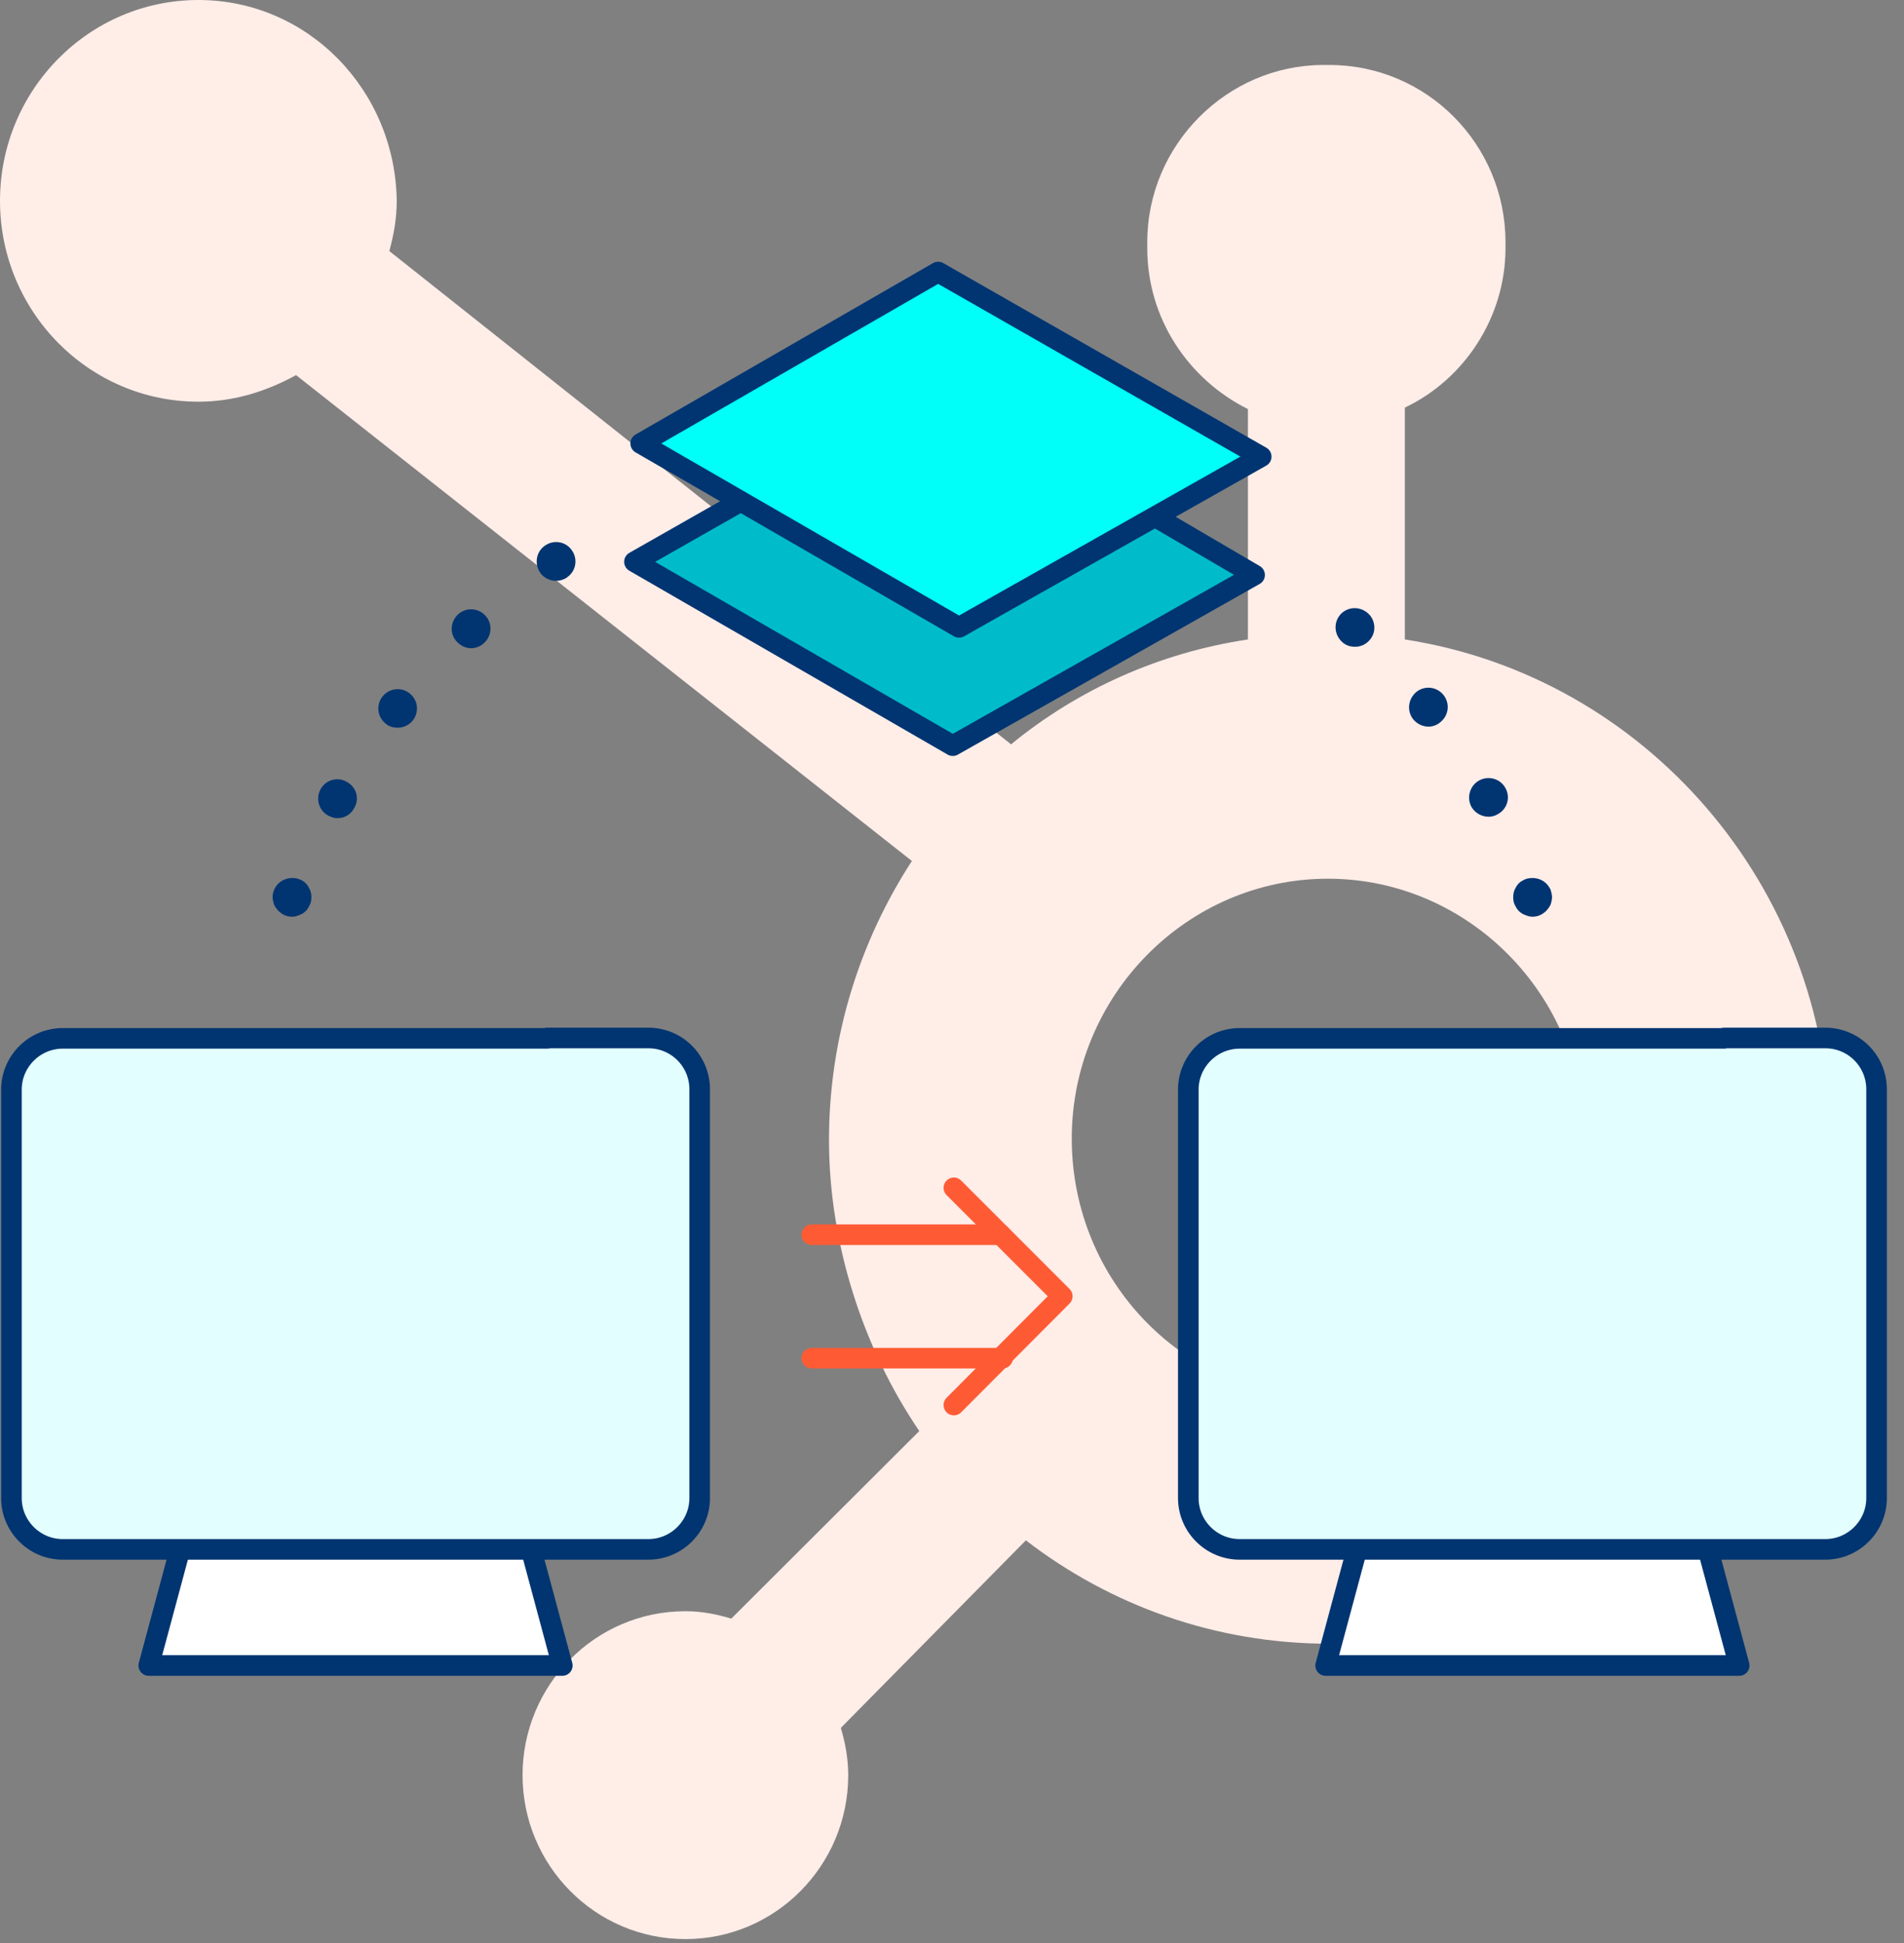 <svg xmlns="http://www.w3.org/2000/svg" width="98" height="100" viewBox="0 0 98 100" fill="none"><rect x="0" y="0" width="98" height="100" fill="#808080" stroke="none"/><path fill-rule="evenodd" clip-rule="evenodd" d="M68.346 71.979C61.031 71.979 55.164 65.975 55.164 58.602C55.164 51.229 61.107 45.224 68.346 45.224C75.584 45.224 81.527 51.229 81.527 58.602C81.603 65.975 75.66 71.979 68.346 71.979ZM72.308 32.911V20.978C75.356 19.534 77.489 16.342 77.489 12.769V12.465C77.489 7.449 73.451 3.344 68.422 3.344H68.117C63.165 3.344 59.05 7.449 59.05 12.465V12.769C59.05 16.418 61.184 19.534 64.231 21.054V32.911C59.66 33.595 55.469 35.495 52.04 38.308L20.039 12.921C20.267 12.085 20.42 11.249 20.42 10.337C20.344 4.636 15.848 0 10.21 0C4.572 0 0 4.636 0 10.337C0 16.038 4.572 20.674 10.21 20.674C12.039 20.674 13.715 20.142 15.239 19.306L46.935 44.312C44.269 48.417 42.669 53.357 42.669 58.678C42.669 63.998 44.421 69.395 47.316 73.651L37.64 83.304C36.878 83.076 36.116 82.924 35.278 82.924C30.63 82.924 26.896 86.725 26.896 91.361C26.896 95.998 30.63 99.798 35.278 99.798C39.925 99.798 43.659 95.998 43.659 91.361C43.659 90.525 43.507 89.689 43.278 88.929L52.802 79.276C57.145 82.62 62.555 84.596 68.422 84.596C82.67 84.596 94.175 72.891 94.175 58.526C94.099 45.605 84.651 34.811 72.308 32.911Z" fill="#FFEDE8"></path><path d="M9.26 79.76L7.657 85.718H18.309H28.942L27.34 79.76" fill="white"></path><path d="M9.26 79.76L7.657 85.718H18.309H28.942L27.34 79.76" stroke="#003571" stroke-width="1.06" stroke-linecap="round" stroke-linejoin="round"></path><path d="M69.835 79.76L68.232 85.718H78.884H89.518L87.915 79.76" fill="white"></path><path d="M69.835 79.76L68.232 85.718H78.884H89.518L87.915 79.76" stroke="#003571" stroke-width="1.06" stroke-linecap="round" stroke-linejoin="round"></path><path d="M41.781 69.9H51.604" stroke="#FE5B35" stroke-width="1.06" stroke-linecap="round" stroke-linejoin="round"></path><path d="M51.51 63.546H41.781" stroke="#FE5B35" stroke-width="1.06" stroke-linecap="round" stroke-linejoin="round"></path><path d="M49.096 61.133L54.676 66.713L49.096 72.313" stroke="#FE5B35" stroke-width="1.06" stroke-linecap="round" stroke-linejoin="round"></path><path d="M28.17 53.441H3.227C1.776 53.441 0.588 54.628 0.588 56.08V77.101C0.588 78.553 1.776 79.741 3.227 79.741H33.373C34.825 79.741 36.013 78.553 36.013 77.101V56.061C36.013 54.609 34.844 53.422 33.373 53.422H28.151L28.17 53.441Z" fill="#E3FEFF" stroke="#003571" stroke-width="1.06" stroke-linecap="round" stroke-linejoin="round"></path><path d="M15.028 47.181C14.765 47.181 14.52 47.068 14.331 46.88C14.237 46.785 14.161 46.672 14.105 46.559C14.067 46.427 14.029 46.295 14.029 46.182C14.029 45.918 14.142 45.654 14.331 45.466C14.614 45.202 15.047 45.108 15.424 45.258C15.537 45.296 15.651 45.371 15.745 45.466C15.839 45.56 15.896 45.673 15.952 45.786C16.009 45.918 16.028 46.05 16.028 46.182C16.028 46.295 16.009 46.446 15.952 46.559C15.896 46.672 15.839 46.785 15.745 46.88C15.651 46.974 15.537 47.049 15.424 47.087C15.293 47.144 15.161 47.181 15.028 47.181Z" fill="#003571"></path><path d="M16.895 41.978C16.405 41.714 16.235 41.092 16.499 40.621C16.763 40.13 17.385 39.961 17.856 40.244C18.346 40.508 18.516 41.111 18.233 41.582C18.064 41.922 17.724 42.11 17.366 42.11C17.215 42.11 17.046 42.053 16.895 41.978ZM75.735 41.526C75.472 41.035 75.66 40.432 76.131 40.168C76.621 39.904 77.225 40.074 77.489 40.564C77.753 41.035 77.583 41.639 77.093 41.903C76.942 41.997 76.772 42.035 76.621 42.035C76.263 42.035 75.924 41.846 75.735 41.526ZM19.855 37.246C19.421 36.907 19.346 36.284 19.685 35.851C20.024 35.417 20.647 35.342 21.08 35.681C21.514 36.02 21.589 36.643 21.25 37.076C21.061 37.321 20.76 37.453 20.458 37.453C20.251 37.453 20.024 37.397 19.855 37.246ZM72.738 37.02C72.398 36.586 72.474 35.964 72.907 35.606C73.341 35.266 73.963 35.342 74.303 35.775C74.642 36.209 74.567 36.831 74.133 37.17C73.963 37.321 73.737 37.397 73.53 37.397C73.228 37.397 72.945 37.265 72.738 37.02ZM23.512 33.023C23.135 32.627 23.173 32.005 23.569 31.628C23.965 31.251 24.606 31.27 24.983 31.684C25.36 32.08 25.322 32.721 24.926 33.079C24.738 33.268 24.493 33.362 24.247 33.362C23.984 33.362 23.72 33.249 23.512 33.023ZM69.061 33.023C68.665 32.646 68.628 32.024 69.005 31.609C69.382 31.213 70.004 31.194 70.419 31.571C70.815 31.929 70.853 32.57 70.475 32.966C70.268 33.193 70.004 33.287 69.74 33.287C69.495 33.287 69.25 33.211 69.061 33.023ZM27.792 29.46C27.49 28.988 27.603 28.366 28.075 28.064C28.527 27.763 29.149 27.876 29.451 28.347C29.753 28.8 29.64 29.422 29.168 29.724H29.187C28.998 29.837 28.81 29.893 28.622 29.893C28.301 29.893 27.98 29.742 27.792 29.46Z" fill="#003571"></path><path d="M78.885 47.181C78.753 47.181 78.621 47.144 78.489 47.087C78.376 47.049 78.263 46.974 78.168 46.88C78.074 46.785 78.018 46.672 77.961 46.559C77.905 46.446 77.886 46.295 77.886 46.182C77.886 46.05 77.905 45.918 77.961 45.786C78.018 45.673 78.074 45.56 78.168 45.466C78.263 45.371 78.376 45.315 78.489 45.258C78.866 45.108 79.319 45.202 79.582 45.466C79.677 45.56 79.752 45.673 79.809 45.786C79.847 45.918 79.884 46.05 79.884 46.182C79.884 46.295 79.847 46.446 79.809 46.559C79.752 46.672 79.677 46.785 79.582 46.88C79.394 47.068 79.149 47.181 78.885 47.181Z" fill="#003571"></path><path d="M88.745 53.441H63.803C62.351 53.441 61.163 54.628 61.163 56.08V77.101C61.163 78.553 62.351 79.741 63.803 79.741H93.949C95.4 79.741 96.588 78.553 96.588 77.101V56.061C96.588 54.609 95.419 53.422 93.949 53.422H88.726L88.745 53.441Z" fill="#E3FEFF" stroke="#003571" stroke-width="1.06" stroke-linecap="round" stroke-linejoin="round"></path><path d="M39.387 25.086L32.656 28.913L49.04 38.377L64.575 29.592L58.749 26.179" fill="#00BCCB"></path><path d="M39.387 25.086L32.656 28.913L49.04 38.377L64.575 29.592L58.749 26.179" stroke="#003571" stroke-width="1.06" stroke-linecap="round" stroke-linejoin="round"></path><path d="M32.977 22.823L48.286 14L64.915 23.502L49.361 32.288L32.977 22.823Z" fill="#00FFF8" stroke="#003571" stroke-width="1.06" stroke-linecap="round" stroke-linejoin="round"></path></svg>